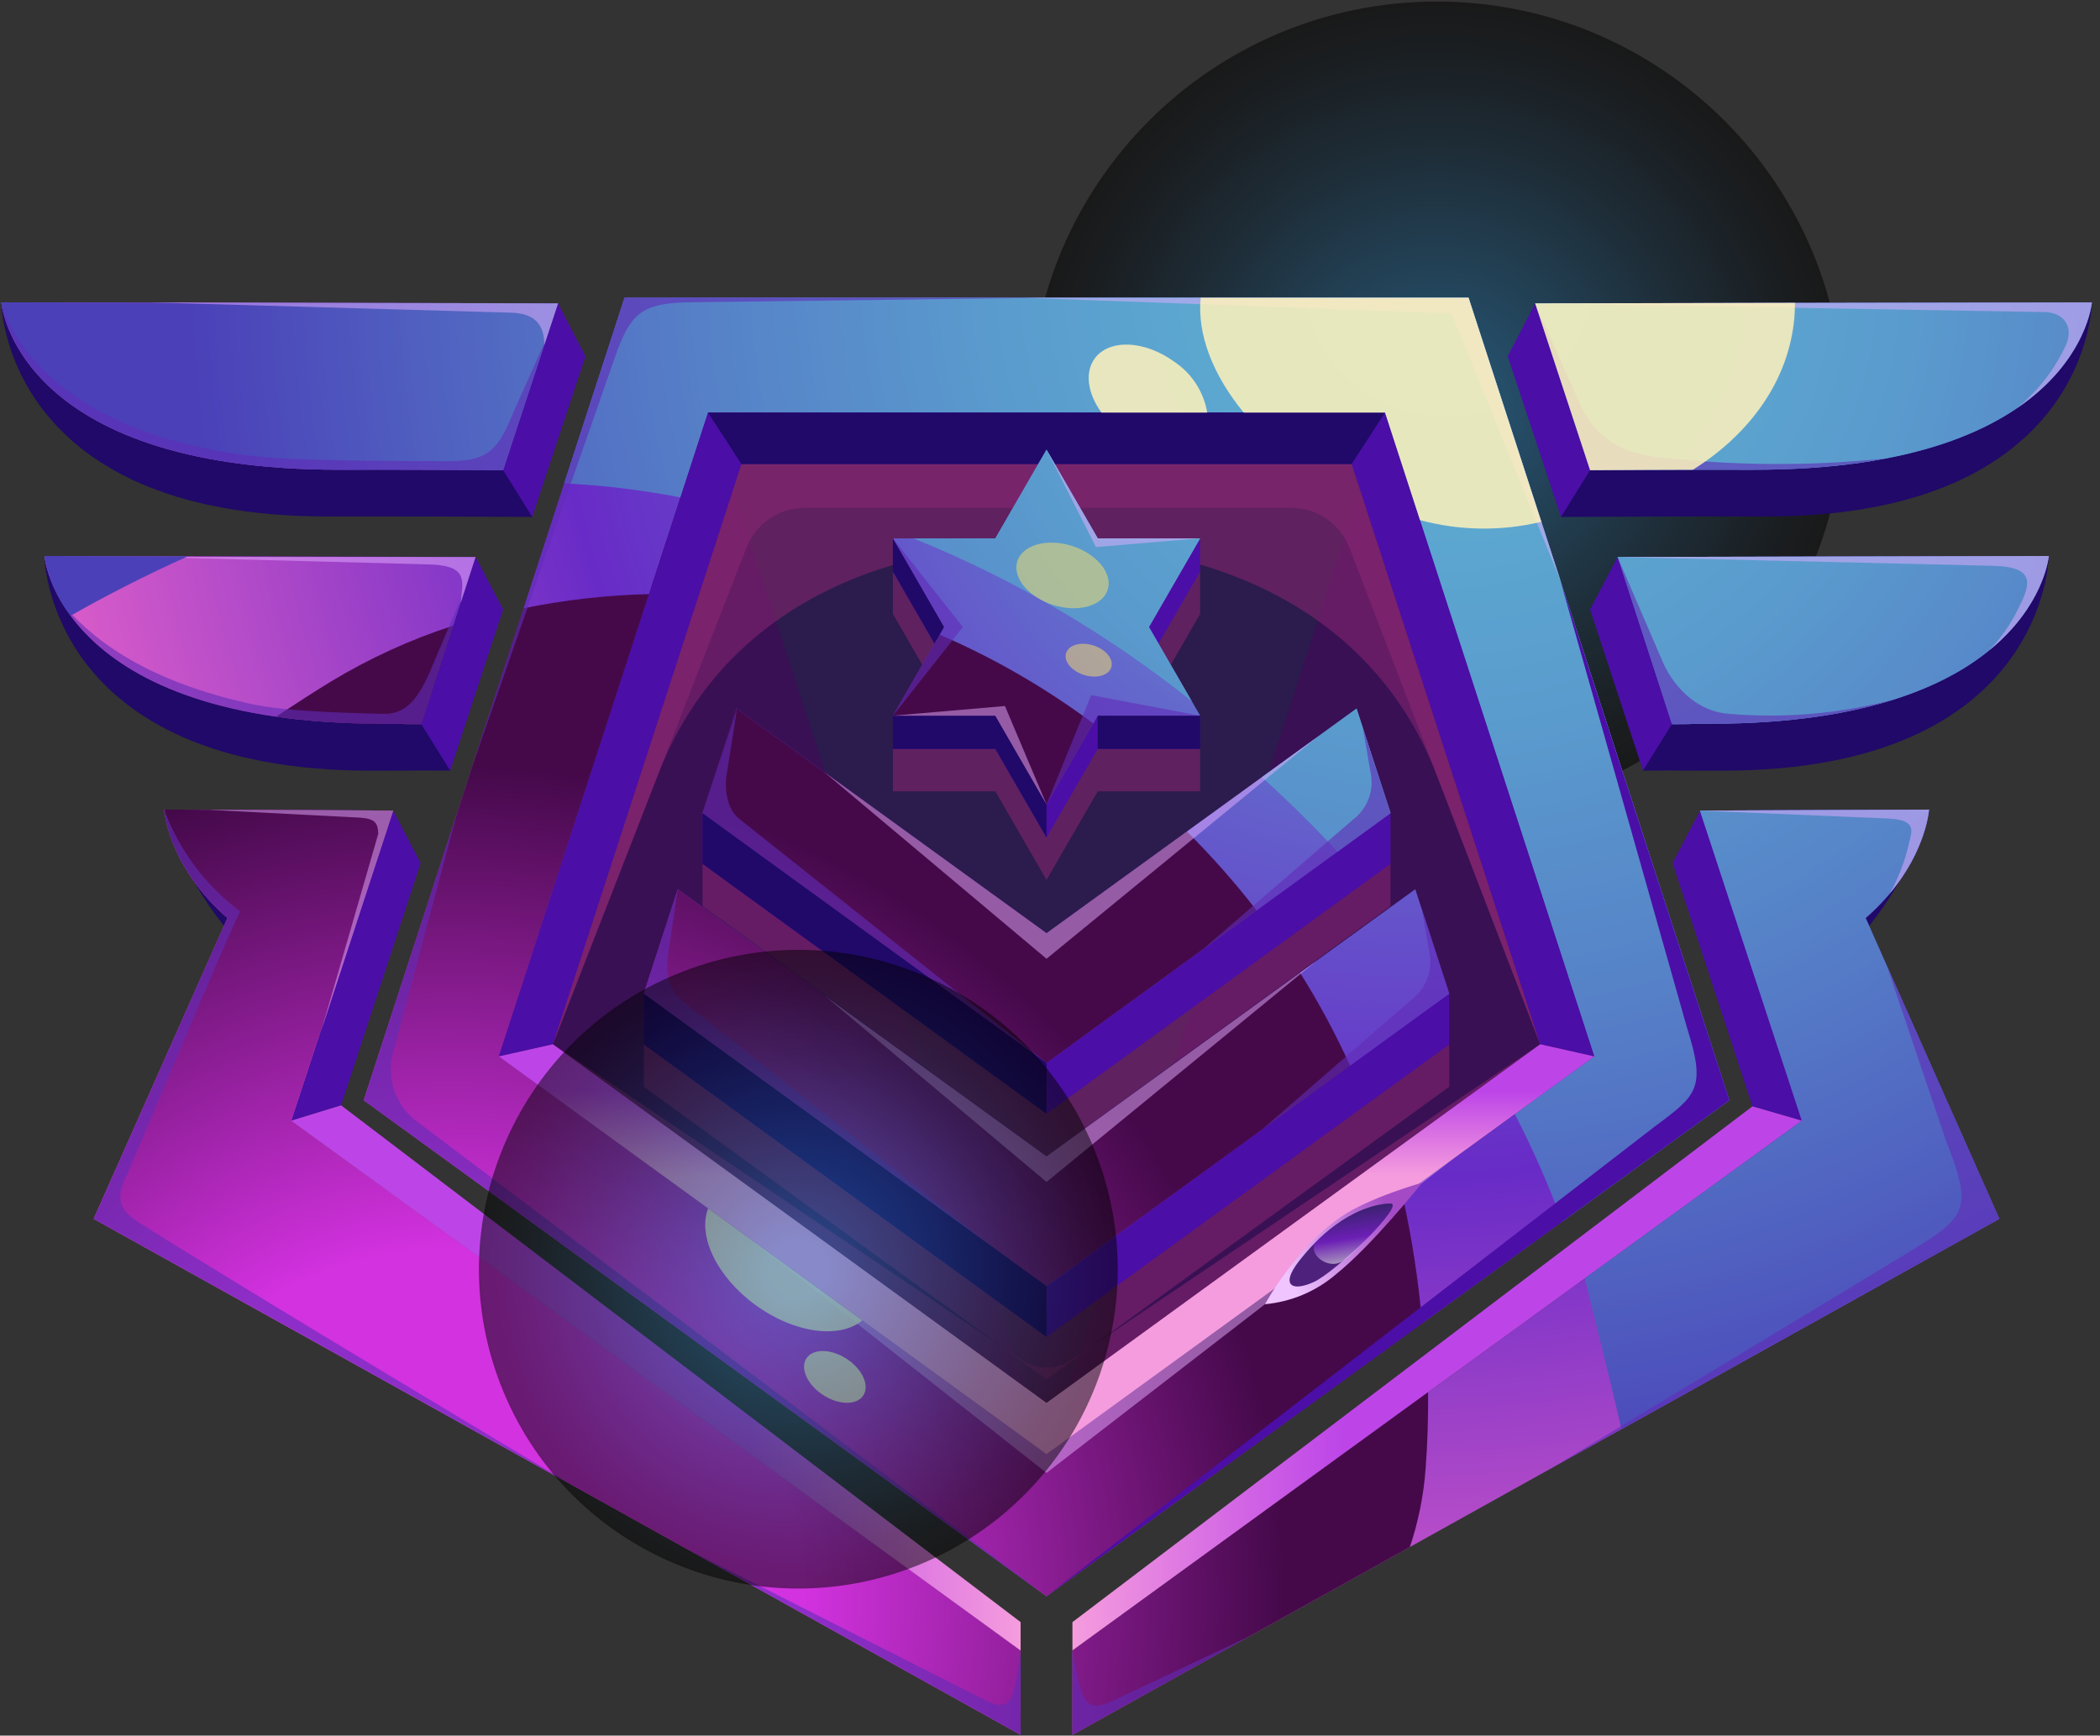 <svg width="248" height="205" viewBox="0 0 248 205" fill="none" xmlns="http://www.w3.org/2000/svg">
<rect x="0" y="0" width="248" height="205" fill="#333333" stroke="none"/>
<path style="mix-blend-mode:color-dodge" opacity="0.5" d="M169.678 96.294C196.219 96.294 217.735 74.779 217.735 48.238C217.735 21.697 196.219 0.182 169.678 0.182C143.138 0.182 121.622 21.697 121.622 48.238C121.622 74.779 143.138 96.294 169.678 96.294Z" fill="url(#paint0_radial_2075_530)"/>
<path d="M123.59 183.904L199.814 128.524L170.699 38.917H76.481L47.366 128.524L123.59 183.904Z" fill="#391054"/>
<g style="mix-blend-mode:multiply" opacity="0.3">
<path d="M83.651 48.732L123.63 171.771L163.607 48.732H83.651Z" fill="#0C363D"/>
</g>
<path d="M173.424 35.167H73.757L42.958 129.956L123.59 188.539L204.222 129.956L173.424 35.167ZM58.905 124.775L83.612 48.732H163.568L188.275 124.775L123.59 171.771L58.905 124.775Z" fill="url(#paint1_radial_2075_530)"/>
<path d="M173.424 35.167H73.757L66.633 57.093C71.241 57.32 75.827 57.875 80.357 58.751L83.612 48.732H163.568L188.276 124.775L178.895 131.59C181.017 135.707 182.883 139.952 184.479 144.3L204.223 129.956L173.424 35.167Z" fill="url(#paint2_radial_2075_530)"/>
<path style="mix-blend-mode:soft-light" d="M173.424 35.167H73.757L66.633 57.093C71.241 57.32 75.827 57.875 80.357 58.751L83.612 48.732H163.568L188.276 124.775L178.895 131.59C181.017 135.707 182.883 139.952 184.479 144.3L204.223 129.956L173.424 35.167Z" fill="url(#paint3_radial_2075_530)"/>
<path style="mix-blend-mode:screen" d="M167.958 156.304C167.511 151.232 166.735 146.195 165.636 141.223L123.59 171.771L58.905 124.775L76.646 70.173C71.671 70.292 66.717 70.851 61.84 71.843L42.958 129.956L123.59 188.539L167.958 156.304Z" fill="url(#paint4_radial_2075_530)"/>
<path d="M58.905 124.775L65.296 123.34L87.562 54.811H159.617L181.884 123.34L188.275 124.775L163.568 48.732H83.612L58.905 124.775Z" fill="#4B0EA7"/>
<g style="mix-blend-mode:multiply" opacity="0.5">
<path d="M65.297 123.34L77.755 91.373C85.132 72.445 103.366 64.23 123.68 64.23C144.084 64.23 162.378 72.552 169.693 91.598L181.884 123.34L159.618 54.811H87.563L65.297 123.34Z" fill="#912774"/>
</g>
<path d="M58.905 124.775L65.296 123.34L123.59 165.692L181.884 123.34L188.275 124.775L123.59 171.771L58.905 124.775Z" fill="url(#paint5_linear_2075_530)"/>
<g style="mix-blend-mode:multiply" opacity="0.5">
<path d="M65.297 123.34L88.159 64.677C88.698 63.293 89.642 62.105 90.868 61.267C92.094 60.429 93.544 59.981 95.029 59.981H152.484C153.974 59.981 155.43 60.433 156.659 61.277C157.888 62.122 158.832 63.319 159.366 64.71L181.884 123.34L159.618 54.811H87.563L65.297 123.34Z" fill="#912774"/>
</g>
<path d="M83.612 48.732L87.562 54.811H159.617L163.568 48.732H83.612Z" fill="#200968"/>
<g style="mix-blend-mode:multiply" opacity="0.6">
<path d="M54.003 95.963L46.282 124.88C46.029 126.227 46.14 127.616 46.604 128.906C47.067 130.195 47.866 131.338 48.918 132.216L123.59 188.539L42.958 129.956L54.003 95.963Z" fill="#612CB7"/>
</g>
<g style="mix-blend-mode:multiply" opacity="0.5">
<path d="M65.297 123.34L120.911 160.798C121.72 161.285 122.646 161.543 123.591 161.543C124.535 161.543 125.461 161.285 126.27 160.798L181.884 123.34L123.591 165.692L65.297 123.34Z" fill="#912774"/>
</g>
<path d="M123.59 188.539L195.39 133.078C200.415 129.356 201.495 128.548 199.236 121.417L184.254 68.499L204.222 129.956L123.59 188.539Z" fill="#4B0EA7"/>
<g style="mix-blend-mode:screen" opacity="0.5">
<path d="M87.958 145.883L123.59 171.771L171.707 136.813L123.59 173.97L87.958 145.883Z" fill="#E6ADFF"/>
</g>
<g style="mix-blend-mode:screen" opacity="0.5">
<path d="M120.888 35.167H173.425L184.255 68.499L171.418 37.017L120.888 35.167Z" fill="#E6ADFF"/>
</g>
<g style="mix-blend-mode:screen" opacity="0.85">
<path d="M141.796 35.167C141.361 39.488 143.245 44.32 146.881 48.732H163.569L167.695 61.433C172.379 62.697 177.306 62.765 182.023 61.631L173.424 35.167H141.796Z" fill="#FFF2BB"/>
</g>
<g style="mix-blend-mode:screen" opacity="0.85">
<path d="M83.626 142.736C82.362 145.981 84.649 150.823 89.239 154.158C93.829 157.493 99.137 158.169 101.834 155.964L83.626 142.736Z" fill="#FFF2BB"/>
</g>
<g style="mix-blend-mode:screen" opacity="0.85">
<path d="M101.953 164.822C101.184 166.002 99.057 165.978 97.201 164.769C95.345 163.56 94.463 161.624 95.232 160.444C96 159.264 98.128 159.288 99.984 160.497C101.84 161.706 102.721 163.643 101.953 164.822Z" fill="#FFF2BB"/>
</g>
<path d="M65.904 35.832L62.853 61.06C55.631 61.023 49.601 60.992 38.755 61.005C0.357 61.051 0.153 35.712 0.153 35.712L65.904 35.832Z" fill="#200968"/>
<path d="M65.904 35.832L59.417 55.538C52.195 55.502 51.012 55.471 40.166 55.483C1.768 55.529 0.153 35.712 0.153 35.712L65.904 35.832Z" fill="url(#paint6_radial_2075_530)"/>
<path d="M56.172 65.788L53.168 91.023C45.946 90.986 54.728 91.015 43.883 91.028C5.485 91.073 5.24 65.668 5.24 65.668L56.172 65.788Z" fill="#200968"/>
<path d="M56.172 65.788L49.756 85.54C42.534 85.503 56.171 85.472 45.325 85.485C6.928 85.531 5.24 65.668 5.24 65.668L56.172 65.788Z" fill="url(#paint7_radial_2075_530)"/>
<path d="M46.443 95.738L19.39 95.625C19.39 95.625 23.638 114.622 43.427 120.977L46.443 95.738Z" fill="#200968"/>
<path d="M46.443 95.738L19.39 95.625C19.39 95.625 20.227 109.139 40.016 115.495L46.443 95.738Z" fill="url(#paint8_radial_2075_530)"/>
<path d="M65.903 35.832L69.142 42.09L62.853 61.06L59.417 55.538L65.903 35.832Z" fill="#4B0EA7"/>
<path d="M56.172 65.788L59.417 71.987L53.168 91.023L49.756 85.54L56.172 65.788Z" fill="#4B0EA7"/>
<path d="M46.432 95.743L49.677 101.941L40.283 130.558L34.391 132.366L46.432 95.743Z" fill="#4B0EA7"/>
<path d="M181.294 35.832L184.345 61.06C191.566 61.023 197.597 60.992 208.443 61.005C246.841 61.051 247.044 35.712 247.044 35.712L181.294 35.832Z" fill="#200968"/>
<path d="M181.294 35.832L187.781 55.538C195.002 55.502 196.186 55.471 207.032 55.483C245.43 55.529 247.044 35.712 247.044 35.712L181.294 35.832Z" fill="url(#paint9_radial_2075_530)"/>
<path d="M191.025 65.788L194.03 91.023C201.251 90.986 192.469 91.015 203.315 91.028C241.712 91.073 241.957 65.668 241.957 65.668L191.025 65.788Z" fill="#200968"/>
<path d="M191.025 65.788L197.441 85.54C204.663 85.503 191.026 85.472 201.872 85.485C240.27 85.531 241.957 65.668 241.957 65.668L191.025 65.788Z" fill="url(#paint10_radial_2075_530)"/>
<path d="M200.754 95.738L227.807 95.625C227.807 95.625 223.559 114.622 203.77 120.977L200.754 95.738Z" fill="#200968"/>
<path d="M200.754 95.738L227.807 95.625C227.807 95.625 226.971 109.139 207.182 115.495L200.754 95.738Z" fill="url(#paint11_radial_2075_530)"/>
<path style="mix-blend-mode:soft-light" d="M181.294 35.832L187.781 55.538C195.002 55.502 196.186 55.471 207.032 55.483C245.43 55.529 247.044 35.712 247.044 35.712L181.294 35.832Z" fill="url(#paint12_radial_2075_530)"/>
<path style="mix-blend-mode:soft-light" d="M191.025 65.788L197.441 85.54C204.663 85.503 191.026 85.472 201.872 85.485C240.27 85.531 241.957 65.668 241.957 65.668L191.025 65.788Z" fill="url(#paint13_radial_2075_530)"/>
<path d="M181.295 35.832L178.055 42.09L184.345 61.06L187.781 55.538L181.295 35.832Z" fill="#4B0EA7"/>
<path d="M191.025 65.788L187.78 71.987L194.029 91.023L197.441 85.54L191.025 65.788Z" fill="#4B0EA7"/>
<path d="M200.766 95.743L197.521 101.941L206.954 130.679L212.791 132.366L200.766 95.743Z" fill="#4B0EA7"/>
<path style="mix-blend-mode:soft-light" d="M65.904 35.832L0.153 35.712C0.153 35.712 1.768 55.529 40.166 55.483C51.011 55.471 52.195 55.502 59.417 55.539L65.904 35.832Z" fill="url(#paint14_radial_2075_530)"/>
<path style="mix-blend-mode:screen" d="M49.756 85.54L53.539 73.894C48.457 75.537 43.583 77.768 39.016 80.539C37.158 81.676 34.974 83.08 32.597 84.649C36.814 85.234 41.068 85.513 45.326 85.485C56.172 85.472 42.534 85.503 49.756 85.54Z" fill="url(#paint15_radial_2075_530)"/>
<g style="mix-blend-mode:multiply" opacity="0.6">
<path d="M55.818 90.377L72.658 42.09C74.398 37.187 75.663 35.899 80.863 35.712L123.59 35.167H73.757L55.818 90.377Z" fill="#612CB7"/>
</g>
<g style="mix-blend-mode:screen" opacity="0.85">
<path d="M138.65 42.709C135.166 40.178 130.969 40.016 129.274 42.349C128.059 44.02 128.468 46.518 130.076 48.732H142.568C142.362 47.514 141.908 46.35 141.234 45.314C140.56 44.278 139.681 43.391 138.65 42.709Z" fill="#FFF2BB"/>
</g>
<g style="mix-blend-mode:multiply" opacity="0.6">
<path fill-rule="evenodd" clip-rule="evenodd" d="M196.179 54.038C191.801 53.601 188.745 52.018 186.754 48.094L181.294 35.831L187.781 55.538C195.002 55.502 196.186 55.471 207.032 55.483C212.293 55.537 217.547 55.091 222.723 54.151C213.896 55.056 204.998 55.018 196.179 54.038Z" fill="#612CB7"/>
</g>
<g style="mix-blend-mode:multiply" opacity="0.6">
<path fill-rule="evenodd" clip-rule="evenodd" d="M201.872 85.485C211.162 85.496 218.297 84.34 223.786 82.584C217.414 84.287 210.795 84.873 204.223 84.316C200.756 84.105 197.931 81.552 196.46 78.406L191.025 65.789L197.441 85.54C204.663 85.503 191.026 85.472 201.872 85.485Z" fill="#612CB7"/>
</g>
<path fill-rule="evenodd" clip-rule="evenodd" d="M207.182 115.494C210.859 114.361 214.354 112.701 217.556 110.566C214.561 111.51 211.495 112.208 208.386 112.653L200.765 95.743L200.762 95.763L207.182 115.494Z" fill="#4B0EA7"/>
<g style="mix-blend-mode:multiply" opacity="0.6">
<path d="M40.166 55.483C51.011 55.471 52.195 55.502 59.417 55.539L64.557 39.922L60.738 48.446C58.905 52.937 57.816 54.418 53.333 54.458C48.499 54.501 39.389 54.399 34.762 54.218C14.603 53.427 2.728 44.716 0.153 35.712C0.153 35.712 1.768 55.529 40.166 55.483Z" fill="#612CB7"/>
</g>
<g style="mix-blend-mode:multiply" opacity="0.6">
<path d="M50.612 79.717C49.394 82.274 48.08 84.416 45.249 84.316C42.321 84.212 34.095 84.156 29.399 83.095C18.494 80.632 11.983 76.575 7.568 71.592C11.277 77.442 20.831 85.514 45.326 85.485C56.172 85.472 42.535 85.503 49.757 85.54L55.066 69.196L50.612 79.717Z" fill="#612CB7"/>
</g>
<path d="M40.016 115.494L45.62 98.267C44.569 100.463 42.484 105.544 40.365 110.252C38.925 113.453 37.547 113.051 35.322 112.125C24.276 107.53 21.73 102.051 19.39 95.625C19.39 95.625 20.227 109.139 40.016 115.494Z" fill="#4B0EA7"/>
<g style="mix-blend-mode:screen" opacity="0.5">
<path d="M181.294 35.832L241.422 36.859C243.839 36.9 244.961 38.713 243.916 40.892C242.573 43.731 240.614 46.235 238.183 48.222C246.481 42.581 247.044 35.712 247.044 35.712L181.294 35.832Z" fill="#E6ADFF"/>
</g>
<g style="mix-blend-mode:screen" opacity="0.5">
<path d="M191.026 65.789L235.384 66.831C240.567 66.945 239.725 69.145 238.377 71.838C237.487 73.675 236.313 75.361 234.899 76.833C241.459 71.498 241.957 65.668 241.957 65.668L191.026 65.789Z" fill="#E6ADFF"/>
</g>
<g style="mix-blend-mode:screen" opacity="0.5">
<path d="M17.632 35.712L65.904 35.832L64.28 40.764C64.28 38.238 63.079 36.957 60.167 36.927L17.632 35.712Z" fill="#E6ADFF"/>
</g>
<g style="mix-blend-mode:screen" opacity="0.5">
<path d="M17.632 65.788H56.172L54.398 71.251L54.587 69.437C54.683 67.724 54.074 66.825 50.952 66.675L17.632 65.788Z" fill="#E6ADFF"/>
</g>
<g style="mix-blend-mode:multiply" opacity="0.5">
<path d="M135.686 82.99L141.733 72.515V67.502L129.638 72.515L123.59 62.04L117.542 72.515L105.447 67.502V72.515L111.494 82.99L105.447 88.452V93.466H117.542L123.59 103.941L129.638 93.466H141.733V88.452L135.686 82.99Z" fill="#912774"/>
</g>
<path d="M135.686 77.977L141.733 67.502V63.584L129.638 67.502L123.59 57.027L117.542 67.502L105.447 63.584V67.502L111.494 77.977L105.447 84.534V88.452H117.542L123.59 98.927L129.638 88.452H141.733V84.534L135.686 77.977Z" fill="#4B0EA7"/>
<path d="M135.686 74.059L141.733 63.584H129.638L123.59 53.109L117.542 63.584H105.447L111.494 74.059L105.447 84.534H117.542L123.59 95.01L129.638 84.534H141.733L135.686 74.059Z" fill="url(#paint16_radial_2075_530)"/>
<path d="M141.734 84.534H129.639V88.452H141.734V84.534Z" fill="#200968"/>
<path d="M117.542 88.452L123.59 98.927V95.01L117.542 84.534H105.447V88.452H117.542Z" fill="#200968"/>
<path style="mix-blend-mode:screen" d="M123.591 95.01L129.11 85.45C123.494 81.259 117.407 77.74 110.973 74.964L105.447 84.534H117.543L123.591 95.01Z" fill="url(#paint17_radial_2075_530)"/>
<path style="mix-blend-mode:soft-light" d="M129.638 63.584L123.59 53.109L117.543 63.584H107.87C119.7 68.377 130.774 74.859 140.747 82.825L135.686 74.059L141.734 63.584H129.638Z" fill="url(#paint18_radial_2075_530)"/>
<path d="M105.447 63.584L111.494 74.059L110.364 76.018L105.447 67.502V63.584Z" fill="#200968"/>
<g style="mix-blend-mode:screen" opacity="0.5">
<path d="M123.591 53.109L129.424 64.614L141.734 63.584H129.639L123.591 53.109Z" fill="#E6ADFF"/>
</g>
<g style="mix-blend-mode:multiply" opacity="0.6">
<path d="M105.447 63.584L113.713 74.059L105.447 84.534L111.494 74.059L105.447 63.584Z" fill="#612CB7"/>
</g>
<g style="mix-blend-mode:multiply" opacity="0.6">
<path d="M123.591 95.01L128.861 82.109L141.734 84.534H129.639L123.591 95.01Z" fill="#612CB7"/>
</g>
<g style="mix-blend-mode:screen" opacity="0.5">
<path d="M105.447 84.534L118.679 83.391L123.59 95.01L117.542 84.534H105.447Z" fill="#E6ADFF"/>
</g>
<g style="mix-blend-mode:screen" opacity="0.5">
<path d="M130.817 69.65C130.209 71.579 127.327 72.388 124.379 71.458C121.431 70.529 119.535 68.212 120.143 66.284C120.751 64.356 123.633 63.546 126.581 64.476C129.528 65.406 131.425 67.722 130.817 69.65Z" fill="#FCE265"/>
</g>
<g style="mix-blend-mode:screen" opacity="0.5">
<path d="M131.238 78.819C130.934 79.783 129.492 80.188 128.018 79.723C126.544 79.258 125.595 78.1 125.9 77.135C126.204 76.171 127.645 75.766 129.119 76.231C130.593 76.696 131.542 77.855 131.238 78.819Z" fill="#FCE265"/>
</g>
<g style="mix-blend-mode:screen" opacity="0.85">
<path d="M187.781 55.538C193.008 55.512 195.074 55.488 199.928 55.482C206.735 51.212 211.269 44.878 211.907 37.498C211.957 36.921 211.974 36.347 211.975 35.775L181.294 35.831L187.781 55.538Z" fill="#FFF2BB"/>
</g>
<path d="M220.322 108.427C227.386 102.266 227.807 95.625 227.807 95.625L200.754 95.738L212.79 132.366L126.649 194.951V204.91L236.117 143.964L220.322 108.427Z" fill="url(#paint19_radial_2075_530)"/>
<path d="M34.391 132.366L46.443 95.738L19.39 95.625C19.39 95.625 19.81 102.259 26.863 108.417L11.063 143.964L120.531 204.91V194.951L34.391 132.366Z" fill="url(#paint20_radial_2075_530)"/>
<path style="mix-blend-mode:screen" d="M34.391 132.366L46.443 95.738L19.39 95.625C19.39 95.625 19.81 102.259 26.863 108.417L11.063 143.964L120.531 204.91V194.951L34.391 132.366Z" fill="url(#paint21_radial_2075_530)"/>
<path d="M40.283 130.558L120.531 191.596V194.951L34.391 132.366L40.283 130.558Z" fill="url(#paint22_linear_2075_530)"/>
<path d="M206.954 130.679L126.649 191.596V194.951L212.79 132.366L206.954 130.679Z" fill="url(#paint23_linear_2075_530)"/>
<path style="mix-blend-mode:soft-light" d="M220.322 108.427C227.386 102.266 227.808 95.625 227.808 95.625L200.754 95.738L212.79 132.366L187.145 150.999C187.414 152.025 187.67 153.056 187.912 154.094C189.302 159.578 190.488 164.473 191.489 168.811L236.117 143.964L220.322 108.427Z" fill="url(#paint24_radial_2075_530)"/>
<path style="mix-blend-mode:screen" d="M168.355 173.504C168.59 170.423 168.676 167.404 168.65 164.436L126.649 194.951V204.91L166.497 182.725C167.502 179.741 168.126 176.644 168.355 173.504Z" fill="url(#paint25_radial_2075_530)"/>
<g style="mix-blend-mode:multiply" opacity="0.6">
<path d="M26.863 108.417L11.063 143.964L67.938 175.629C67.921 175.619 29.098 152.434 16.599 144.516C14.384 143.113 13.618 141.907 14.665 139.504C18.387 130.952 26.774 110.7 28.36 107.649C24.269 104.594 21.153 100.417 19.39 95.625C19.39 95.625 19.81 102.259 26.863 108.417Z" fill="#612CB7"/>
</g>
<g style="mix-blend-mode:screen" opacity="0.5">
<path d="M24.596 95.647L46.443 95.738L37.973 121.657L44.678 98.464C44.618 97.144 44.258 96.693 42.456 96.573L24.596 95.647Z" fill="#E6ADFF"/>
</g>
<g style="mix-blend-mode:screen" opacity="0.5">
<path d="M223.158 105.557C227.513 100.369 227.808 95.625 227.808 95.625L200.796 95.738L200.766 95.743L223.097 96.684C226.398 96.883 225.799 98.126 225.415 99.728C224.948 101.77 224.188 103.733 223.158 105.557Z" fill="#E6ADFF"/>
</g>
<g style="mix-blend-mode:multiply" opacity="0.6">
<path d="M183.248 173.399L224.916 148.204C232.361 143.726 233.02 142.936 229.825 134.783L222.823 114.054L236.117 143.964L183.248 173.399Z" fill="#612CB7"/>
</g>
<g style="mix-blend-mode:multiply" opacity="0.6">
<path d="M126.649 194.951C126.649 194.951 126.916 196.346 127.102 197.426C127.919 202.196 129.199 201.959 131.976 200.629L147.652 193.217L126.649 204.91V194.951Z" fill="#612CB7"/>
</g>
<g style="mix-blend-mode:multiply" opacity="0.6">
<path d="M81.393 183.119L115.592 200.431C119.086 202.343 119.515 201.354 120.207 197.299C120.286 196.84 120.531 195.222 120.531 195.222V204.91L81.393 183.119Z" fill="#612CB7"/>
</g>
<g style="mix-blend-mode:multiply" opacity="0.5">
<path d="M123.59 147.587L76.035 123.359V128.359L123.59 162.909L171.145 128.36V123.36L123.59 147.587Z" fill="#912774"/>
</g>
<g style="mix-blend-mode:multiply" opacity="0.5">
<path d="M123.591 121.226L82.965 102.032V107.031L123.591 136.548L164.216 107.032V102.032L123.591 121.226Z" fill="#912774"/>
</g>
<path d="M123.59 142.587L76.035 117.359V123.359L123.59 157.909L171.145 123.36V117.36L123.59 142.587Z" fill="#4B0EA7"/>
<path d="M123.591 116.226L82.965 96.032V102.032L123.591 131.548L164.216 102.032V96.032L123.591 116.226Z" fill="#4B0EA7"/>
<path d="M123.59 136.587L80.042 105.026L76.035 117.359L123.59 151.909L171.145 117.36L167.138 105.027L123.59 136.587Z" fill="url(#paint26_radial_2075_530)"/>
<path style="mix-blend-mode:screen" d="M159.435 125.868C157.716 122.08 155.742 118.412 153.527 114.891L123.591 136.587L80.042 105.026L76.035 117.359L123.591 151.909L159.435 125.868Z" fill="url(#paint27_radial_2075_530)"/>
<path d="M123.591 110.226L86.976 83.689L82.965 96.032L123.591 125.548L164.216 96.032L160.206 83.69L123.591 110.226Z" fill="url(#paint28_radial_2075_530)"/>
<path style="mix-blend-mode:screen" d="M148.39 107.531C145.853 104.25 143.106 101.138 140.164 98.214L123.591 110.226L86.975 83.689L82.965 96.032L123.591 125.548L148.39 107.531Z" fill="url(#paint29_radial_2075_530)"/>
<path style="mix-blend-mode:soft-light" d="M149.021 91.796C152.12 94.588 155.092 97.52 157.939 100.593L164.216 96.032L160.206 83.69L149.021 91.796Z" fill="url(#paint30_radial_2075_530)"/>
<path d="M123.591 125.548V131.548L82.965 102.032V96.032L123.591 125.548Z" fill="#200968"/>
<path d="M76.035 117.359L123.59 151.909V157.909L76.035 123.359V117.359Z" fill="#200968"/>
<g style="mix-blend-mode:screen" opacity="0.5">
<path d="M97.376 91.227L123.59 113.245L155.562 87.055L123.59 110.226L97.376 91.227Z" fill="#E6ADFF"/>
</g>
<g style="mix-blend-mode:screen" opacity="0.5">
<path d="M97.376 117.588L123.59 139.606L155.562 113.417L123.59 136.587L97.376 117.588Z" fill="#E6ADFF"/>
</g>
<g style="mix-blend-mode:multiply" opacity="0.6">
<path d="M87.047 83.69L85.761 91.828C85.594 93.538 85.931 95.606 87.262 96.691L123.591 125.548L82.965 96.032L87.047 83.69Z" fill="#612CB7"/>
</g>
<g style="mix-blend-mode:multiply" opacity="0.6">
<path d="M141.971 112.195L159.842 96.756C160.618 96.157 161.219 95.362 161.584 94.453C161.949 93.544 162.064 92.553 161.917 91.585L160.942 85.956L164.216 96.082L141.971 112.195Z" fill="#612CB7"/>
</g>
<g style="mix-blend-mode:multiply" opacity="0.6">
<path d="M80.042 105.026L78.831 113.164C78.665 114.874 79.001 116.942 80.332 118.027L116.661 146.884L76.035 117.368L80.042 105.026Z" fill="#612CB7"/>
</g>
<g style="mix-blend-mode:multiply" opacity="0.6">
<path d="M149.021 133.434L166.771 118C167.547 117.401 168.149 116.606 168.514 115.697C168.878 114.788 168.993 113.798 168.847 112.829L167.872 107.2L171.146 117.326L149.021 133.434Z" fill="#612CB7"/>
</g>
<path style="mix-blend-mode:soft-light" d="M5.24 65.668C5.66 68.245 6.727 70.672 8.342 72.723C12.532 70.351 17.206 67.929 22.191 65.708L5.24 65.668Z" fill="url(#paint31_radial_2075_530)"/>
<path style="mix-blend-mode:color-dodge" opacity="0.5" d="M108.71 184.751C127.951 176.781 137.089 154.722 129.119 135.48C121.148 116.238 99.089 107.101 79.847 115.071C60.605 123.041 51.468 145.101 59.438 164.342C67.408 183.584 89.468 192.722 108.71 184.751Z" fill="url(#paint32_radial_2075_530)"/>
<path d="M149.393 154.045C149.393 154.045 152.912 147.488 158.381 143.716C161.651 141.461 167.958 139.688 167.958 139.688C167.958 139.688 162.078 147.079 157.734 150.542C155.383 152.544 152.468 153.768 149.393 154.045Z" fill="url(#paint33_linear_2075_530)"/>
<path d="M164.162 142.152C159.334 142.433 155.462 146.295 153.366 149.007C151.27 151.72 152.458 152.627 155.112 151.444C157.764 150.261 166.197 142.033 164.162 142.152Z" fill="#4E217D"/>
<path style="mix-blend-mode:multiply" opacity="0.5" d="M164.162 142.152C160.895 142.122 156.786 145.207 155.499 146.589C154.211 147.971 156.781 150.086 158.531 148.97C160.28 147.853 165.651 142.165 164.162 142.152Z" fill="url(#paint34_linear_2075_530)"/>
<defs>
<radialGradient id="paint0_radial_2075_530" cx="0" cy="0" r="1" gradientUnits="userSpaceOnUse" gradientTransform="translate(169.678 48.238) scale(48.056 48.056)">
<stop offset="0.095" stop-color="#1B75B2"/>
<stop offset="0.337" stop-color="#13517B"/>
<stop offset="0.653" stop-color="#092539"/>
<stop offset="0.882" stop-color="#020A10"/>
<stop offset="1"/>
</radialGradient>
<radialGradient id="paint1_radial_2075_530" cx="0" cy="0" r="1" gradientUnits="userSpaceOnUse" gradientTransform="translate(166.82 38.089) scale(195.726 195.726)">
<stop stop-color="#5DAFD2"/>
<stop offset="0.514" stop-color="#682BC7"/>
<stop offset="0.916" stop-color="#F768CA"/>
</radialGradient>
<radialGradient id="paint2_radial_2075_530" cx="0" cy="0" r="1" gradientUnits="userSpaceOnUse" gradientTransform="translate(166.82 38.089) scale(195.727 195.727)">
<stop stop-color="#5DAFD2"/>
<stop offset="0.514" stop-color="#682BC7"/>
<stop offset="0.916" stop-color="#F768CA"/>
</radialGradient>
<radialGradient id="paint3_radial_2075_530" cx="0" cy="0" r="1" gradientUnits="userSpaceOnUse" gradientTransform="translate(171.04 31.759) scale(148.762 148.762)">
<stop stop-color="#5DAFD2"/>
<stop offset="0.165" stop-color="#5CAAD1"/>
<stop offset="0.367" stop-color="#5A9BCD"/>
<stop offset="0.587" stop-color="#5682C8"/>
<stop offset="0.818" stop-color="#5060C0"/>
<stop offset="1" stop-color="#4B40B8"/>
</radialGradient>
<radialGradient id="paint4_radial_2075_530" cx="0" cy="0" r="1" gradientUnits="userSpaceOnUse" gradientTransform="translate(53.413 188.946) scale(129.169 129.169)">
<stop offset="0.318" stop-color="#D332E0"/>
<stop offset="0.76" stop-color="#45094A"/>
</radialGradient>
<linearGradient id="paint5_linear_2075_530" x1="123.59" y1="112.133" x2="123.59" y2="138.852" gradientUnits="userSpaceOnUse">
<stop offset="0.628" stop-color="#BD45E8"/>
<stop offset="1" stop-color="#F59CDE"/>
</linearGradient>
<radialGradient id="paint6_radial_2075_530" cx="0" cy="0" r="1" gradientUnits="userSpaceOnUse" gradientTransform="translate(166.82 38.089) scale(195.726 195.727)">
<stop stop-color="#5DAFD2"/>
<stop offset="0.514" stop-color="#682BC7"/>
<stop offset="0.916" stop-color="#F768CA"/>
</radialGradient>
<radialGradient id="paint7_radial_2075_530" cx="0" cy="0" r="1" gradientUnits="userSpaceOnUse" gradientTransform="translate(166.82 38.089) scale(195.726 195.727)">
<stop stop-color="#5DAFD2"/>
<stop offset="0.514" stop-color="#682BC7"/>
<stop offset="0.916" stop-color="#F768CA"/>
</radialGradient>
<radialGradient id="paint8_radial_2075_530" cx="0" cy="0" r="1" gradientUnits="userSpaceOnUse" gradientTransform="translate(166.82 38.089) scale(195.727 195.727)">
<stop stop-color="#5DAFD2"/>
<stop offset="0.514" stop-color="#682BC7"/>
<stop offset="0.916" stop-color="#F768CA"/>
</radialGradient>
<radialGradient id="paint9_radial_2075_530" cx="0" cy="0" r="1" gradientUnits="userSpaceOnUse" gradientTransform="translate(166.82 38.089) scale(195.727 195.727)">
<stop stop-color="#5DAFD2"/>
<stop offset="0.514" stop-color="#682BC7"/>
<stop offset="0.916" stop-color="#F768CA"/>
</radialGradient>
<radialGradient id="paint10_radial_2075_530" cx="0" cy="0" r="1" gradientUnits="userSpaceOnUse" gradientTransform="translate(166.821 38.089) scale(195.726 195.727)">
<stop stop-color="#5DAFD2"/>
<stop offset="0.514" stop-color="#682BC7"/>
<stop offset="0.916" stop-color="#F768CA"/>
</radialGradient>
<radialGradient id="paint11_radial_2075_530" cx="0" cy="0" r="1" gradientUnits="userSpaceOnUse" gradientTransform="translate(166.82 38.089) scale(195.727 195.727)">
<stop stop-color="#5DAFD2"/>
<stop offset="0.514" stop-color="#682BC7"/>
<stop offset="0.916" stop-color="#F768CA"/>
</radialGradient>
<radialGradient id="paint12_radial_2075_530" cx="0" cy="0" r="1" gradientUnits="userSpaceOnUse" gradientTransform="translate(171.04 31.759) scale(148.762 148.762)">
<stop stop-color="#5DAFD2"/>
<stop offset="0.165" stop-color="#5CAAD1"/>
<stop offset="0.367" stop-color="#5A9BCD"/>
<stop offset="0.587" stop-color="#5682C8"/>
<stop offset="0.818" stop-color="#5060C0"/>
<stop offset="1" stop-color="#4B40B8"/>
</radialGradient>
<radialGradient id="paint13_radial_2075_530" cx="0" cy="0" r="1" gradientUnits="userSpaceOnUse" gradientTransform="translate(171.04 31.759) scale(148.762 148.762)">
<stop stop-color="#5DAFD2"/>
<stop offset="0.165" stop-color="#5CAAD1"/>
<stop offset="0.367" stop-color="#5A9BCD"/>
<stop offset="0.587" stop-color="#5682C8"/>
<stop offset="0.818" stop-color="#5060C0"/>
<stop offset="1" stop-color="#4B40B8"/>
</radialGradient>
<radialGradient id="paint14_radial_2075_530" cx="0" cy="0" r="1" gradientUnits="userSpaceOnUse" gradientTransform="translate(171.04 31.759) scale(148.762 148.762)">
<stop stop-color="#5DAFD2"/>
<stop offset="0.165" stop-color="#5CAAD1"/>
<stop offset="0.367" stop-color="#5A9BCD"/>
<stop offset="0.587" stop-color="#5682C8"/>
<stop offset="0.818" stop-color="#5060C0"/>
<stop offset="1" stop-color="#4B40B8"/>
</radialGradient>
<radialGradient id="paint15_radial_2075_530" cx="0" cy="0" r="1" gradientUnits="userSpaceOnUse" gradientTransform="translate(53.414 188.946) scale(129.169 129.169)">
<stop offset="0.318" stop-color="#D332E0"/>
<stop offset="0.76" stop-color="#45094A"/>
</radialGradient>
<radialGradient id="paint16_radial_2075_530" cx="0" cy="0" r="1" gradientUnits="userSpaceOnUse" gradientTransform="translate(166.82 38.089) scale(195.727 195.727)">
<stop stop-color="#5DAFD2"/>
<stop offset="0.514" stop-color="#682BC7"/>
<stop offset="0.916" stop-color="#F768CA"/>
</radialGradient>
<radialGradient id="paint17_radial_2075_530" cx="0" cy="0" r="1" gradientUnits="userSpaceOnUse" gradientTransform="translate(53.414 188.946) scale(129.169 129.169)">
<stop offset="0.318" stop-color="#D332E0"/>
<stop offset="0.76" stop-color="#45094A"/>
</radialGradient>
<radialGradient id="paint18_radial_2075_530" cx="0" cy="0" r="1" gradientUnits="userSpaceOnUse" gradientTransform="translate(171.04 31.759) scale(148.763 148.762)">
<stop stop-color="#5DAFD2"/>
<stop offset="0.165" stop-color="#5CAAD1"/>
<stop offset="0.367" stop-color="#5A9BCD"/>
<stop offset="0.587" stop-color="#5682C8"/>
<stop offset="0.818" stop-color="#5060C0"/>
<stop offset="1" stop-color="#4B40B8"/>
</radialGradient>
<radialGradient id="paint19_radial_2075_530" cx="0" cy="0" r="1" gradientUnits="userSpaceOnUse" gradientTransform="translate(166.82 38.089) scale(195.727)">
<stop stop-color="#5DAFD2"/>
<stop offset="0.514" stop-color="#682BC7"/>
<stop offset="0.916" stop-color="#F768CA"/>
</radialGradient>
<radialGradient id="paint20_radial_2075_530" cx="0" cy="0" r="1" gradientUnits="userSpaceOnUse" gradientTransform="translate(166.82 38.089) scale(195.727 195.727)">
<stop stop-color="#5DAFD2"/>
<stop offset="0.514" stop-color="#682BC7"/>
<stop offset="0.916" stop-color="#F768CA"/>
</radialGradient>
<radialGradient id="paint21_radial_2075_530" cx="0" cy="0" r="1" gradientUnits="userSpaceOnUse" gradientTransform="translate(53.414 188.946) scale(129.169 129.169)">
<stop offset="0.318" stop-color="#D332E0"/>
<stop offset="0.76" stop-color="#45094A"/>
</radialGradient>
<linearGradient id="paint22_linear_2075_530" x1="34.391" y1="162.755" x2="120.531" y2="162.755" gradientUnits="userSpaceOnUse">
<stop offset="0.628" stop-color="#BD45E8"/>
<stop offset="1" stop-color="#F59CDE"/>
</linearGradient>
<linearGradient id="paint23_linear_2075_530" x1="212.79" y1="162.815" x2="126.65" y2="162.815" gradientUnits="userSpaceOnUse">
<stop offset="0.628" stop-color="#BD45E8"/>
<stop offset="1" stop-color="#F59CDE"/>
</linearGradient>
<radialGradient id="paint24_radial_2075_530" cx="0" cy="0" r="1" gradientUnits="userSpaceOnUse" gradientTransform="translate(171.04 31.76) scale(148.762 148.762)">
<stop stop-color="#5DAFD2"/>
<stop offset="0.165" stop-color="#5CAAD1"/>
<stop offset="0.367" stop-color="#5A9BCD"/>
<stop offset="0.587" stop-color="#5682C8"/>
<stop offset="0.818" stop-color="#5060C0"/>
<stop offset="1" stop-color="#4B40B8"/>
</radialGradient>
<radialGradient id="paint25_radial_2075_530" cx="0" cy="0" r="1" gradientUnits="userSpaceOnUse" gradientTransform="translate(53.413 188.946) scale(129.17 129.169)">
<stop offset="0.318" stop-color="#D332E0"/>
<stop offset="0.76" stop-color="#45094A"/>
</radialGradient>
<radialGradient id="paint26_radial_2075_530" cx="0" cy="0" r="1" gradientUnits="userSpaceOnUse" gradientTransform="translate(166.82 38.089) scale(195.726 195.726)">
<stop stop-color="#5DAFD2"/>
<stop offset="0.514" stop-color="#682BC7"/>
<stop offset="0.916" stop-color="#F768CA"/>
</radialGradient>
<radialGradient id="paint27_radial_2075_530" cx="0" cy="0" r="1" gradientUnits="userSpaceOnUse" gradientTransform="translate(53.414 188.947) scale(129.169 129.169)">
<stop offset="0.318" stop-color="#D332E0"/>
<stop offset="0.76" stop-color="#45094A"/>
</radialGradient>
<radialGradient id="paint28_radial_2075_530" cx="0" cy="0" r="1" gradientUnits="userSpaceOnUse" gradientTransform="translate(166.821 38.089) scale(195.727 195.727)">
<stop stop-color="#5DAFD2"/>
<stop offset="0.514" stop-color="#682BC7"/>
<stop offset="0.916" stop-color="#F768CA"/>
</radialGradient>
<radialGradient id="paint29_radial_2075_530" cx="0" cy="0" r="1" gradientUnits="userSpaceOnUse" gradientTransform="translate(53.414 188.947) scale(129.169)">
<stop offset="0.318" stop-color="#D332E0"/>
<stop offset="0.76" stop-color="#45094A"/>
</radialGradient>
<radialGradient id="paint30_radial_2075_530" cx="0" cy="0" r="1" gradientUnits="userSpaceOnUse" gradientTransform="translate(171.041 31.76) scale(148.762 148.762)">
<stop stop-color="#5DAFD2"/>
<stop offset="0.165" stop-color="#5CAAD1"/>
<stop offset="0.367" stop-color="#5A9BCD"/>
<stop offset="0.587" stop-color="#5682C8"/>
<stop offset="0.818" stop-color="#5060C0"/>
<stop offset="1" stop-color="#4B40B8"/>
</radialGradient>
<radialGradient id="paint31_radial_2075_530" cx="0" cy="0" r="1" gradientUnits="userSpaceOnUse" gradientTransform="translate(171.04 31.759) scale(148.763 148.762)">
<stop stop-color="#5DAFD2"/>
<stop offset="0.165" stop-color="#5CAAD1"/>
<stop offset="0.367" stop-color="#5A9BCD"/>
<stop offset="0.587" stop-color="#5682C8"/>
<stop offset="0.818" stop-color="#5060C0"/>
<stop offset="1" stop-color="#4B40B8"/>
</radialGradient>
<radialGradient id="paint32_radial_2075_530" cx="0" cy="0" r="1" gradientUnits="userSpaceOnUse" gradientTransform="translate(94.278 149.911) scale(37.711 37.711)">
<stop offset="0.095" stop-color="#1B75B2"/>
<stop offset="0.337" stop-color="#13517B"/>
<stop offset="0.653" stop-color="#092539"/>
<stop offset="0.882" stop-color="#020A10"/>
<stop offset="1"/>
</radialGradient>
<linearGradient id="paint33_linear_2075_530" x1="151.947" y1="150.738" x2="164.744" y2="143.379" gradientUnits="userSpaceOnUse">
<stop stop-color="#EFC4FF"/>
<stop offset="0.986" stop-color="#A34AC4"/>
</linearGradient>
<linearGradient id="paint34_linear_2075_530" x1="160.324" y1="148.836" x2="159.371" y2="142.813" gradientUnits="userSpaceOnUse">
<stop stop-color="white"/>
<stop offset="0.444" stop-color="#881DED"/>
<stop offset="1" stop-color="#262262"/>
</linearGradient>
</defs>
</svg>
